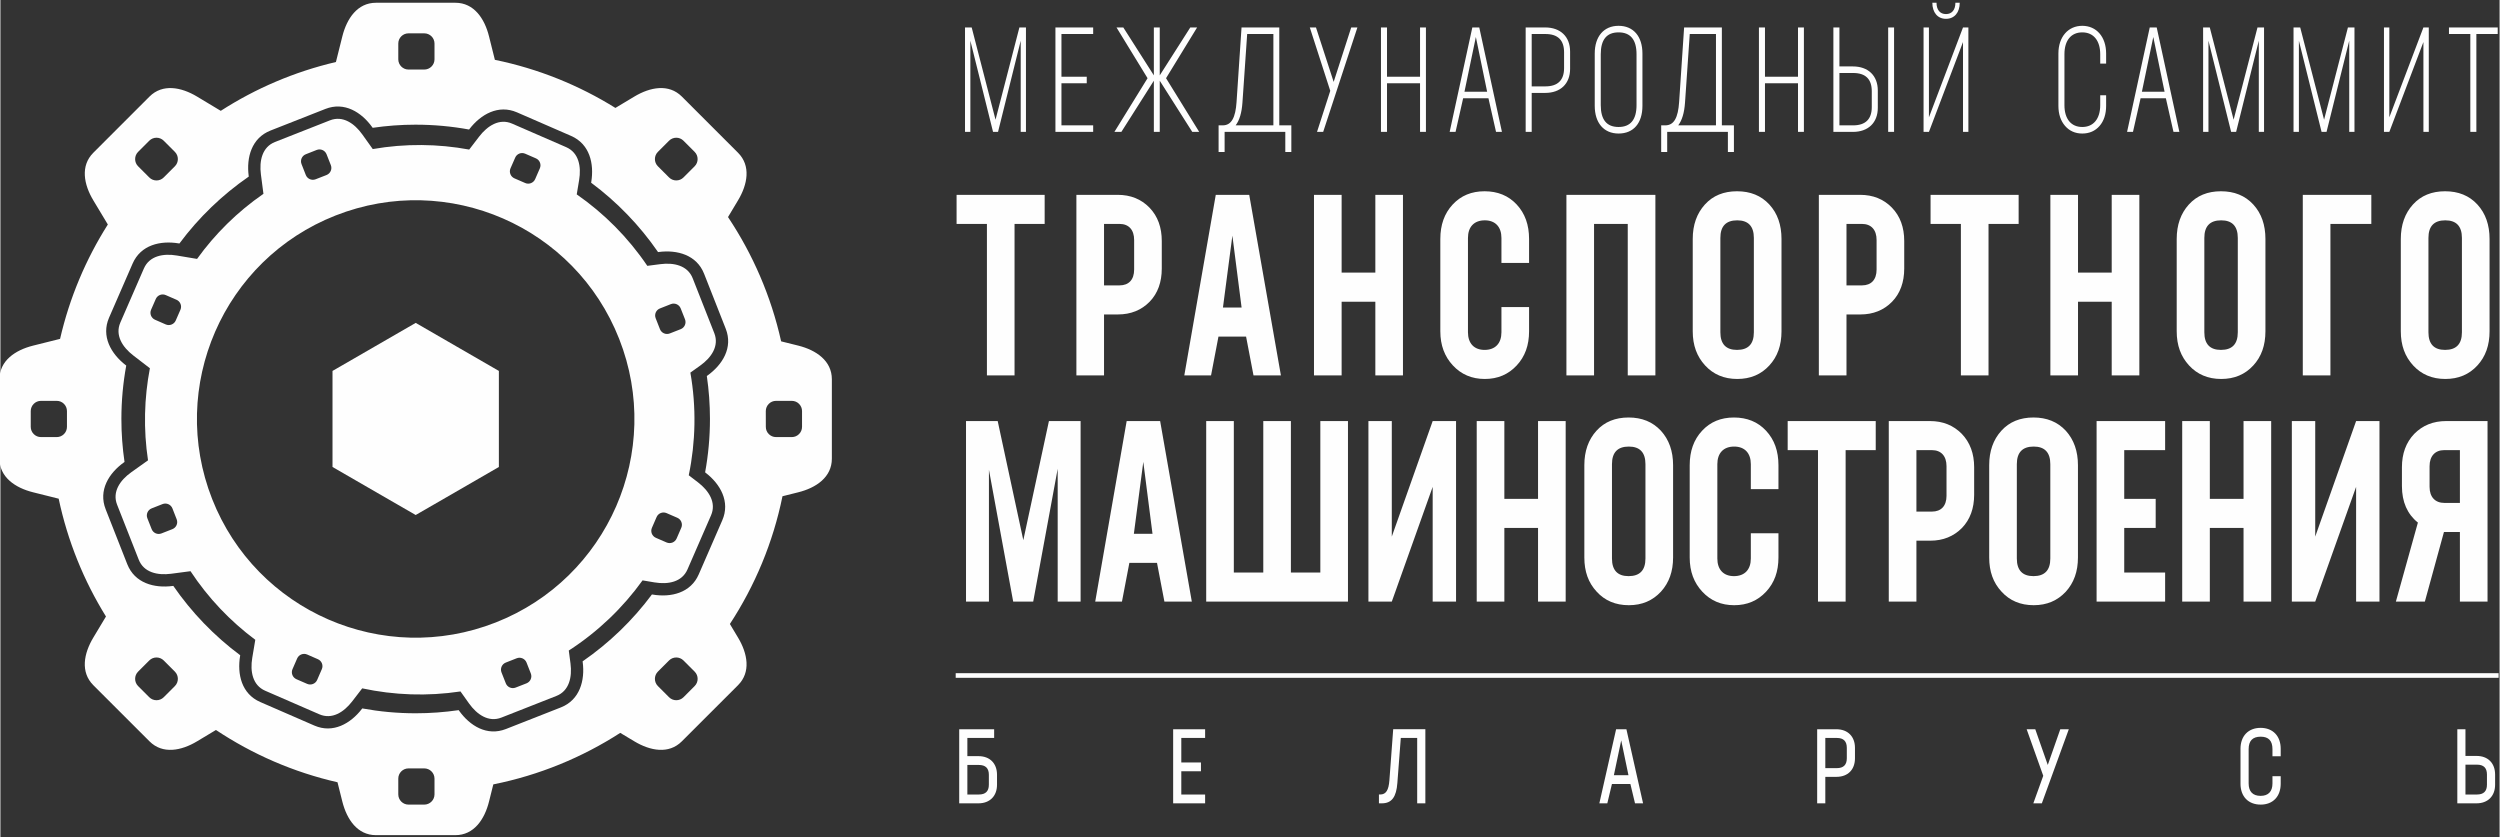 <?xml version="1.0" encoding="UTF-8"?> <svg xmlns="http://www.w3.org/2000/svg" xmlns:xlink="http://www.w3.org/1999/xlink" xmlns:xodm="http://www.corel.com/coreldraw/odm/2003" xml:space="preserve" width="2362px" height="791px" version="1.1" style="shape-rendering:geometricPrecision; text-rendering:geometricPrecision; image-rendering:optimizeQuality; fill-rule:evenodd; clip-rule:evenodd" viewBox="0 0 2362 791.27"><rect x="0" y="0" width="2362" height="791.27" fill="#333333" stroke="none"/> <defs> <style type="text/css"> .fil0 {fill:#FEFEFE} .fil1 {fill:#FEFEFE;fill-rule:nonzero} </style> </defs> <g id="Слой_x0020_1">  <g id="_2069141884256"> <path class="fil0" d="M467.31 56.55c41.06,8.41 79.5,24.03 113.92,45.46l17.87 -10.72c14.99,-9 32.58,-12.37 44.95,0l53.08 53.08c12.37,12.37 9.01,30 0,44.99l-9.47 15.8c23.46,35.18 40.73,74.86 50.21,117.46l16.15 4.02c16.94,4.24 31.79,14.31 31.79,31.82l0 75.04c0,17.5 -14.85,27.57 -31.79,31.79l-14.88 3.72c-8.91,43.78 -26.07,84.61 -49.71,120.74l7.7 12.85c9.01,14.99 12.37,32.59 0,44.99l-53.08 53.04c-12.37,12.41 -29.96,9.01 -44.95,0l-13.3 -7.97c-35.98,23.2 -76.51,39.97 -119.96,48.68l-4.05 16.19c-4.22,16.94 -14.29,31.79 -31.79,31.79l-75.08 0c-17.5,0 -27.54,-14.85 -31.79,-31.79l-4.55 -18.19c-41.63,-9.51 -80.41,-26.48 -114.89,-49.42l-17.83 10.71c-15,9.01 -32.63,12.41 -44.99,0l-53.08 -53.04c-12.37,-12.4 -9,-30 0,-44.99l11.96 -19.93c-20.91,-33.71 -36.23,-71.26 -44.7,-111.35l-24.12 -6.03c-16.98,-4.22 -31.83,-14.29 -31.83,-31.79l0 -75.04c0,-17.51 14.85,-27.58 31.83,-31.82l25.44 -6.36c8.95,-38.91 24.39,-75.33 45.14,-108.1l-13.72 -22.82c-9.01,-14.99 -12.37,-32.62 0,-44.99l53.08 -53.08c12.36,-12.37 29.99,-9 44.99,0l22.38 13.46c32.9,-21.17 69.6,-36.95 108.84,-46.14l6.05 -24.18c4.25,-16.97 14.29,-31.82 31.79,-31.82l75.07 0c17.51,0 27.58,14.85 31.8,31.82l5.52 22.12 0 0 0 0zm-74.83 61.28c-13.81,0 -27.39,1.03 -40.65,2.96l-0.32 -0.43c-10.28,-14.42 -26.5,-24.43 -44.35,-17.41l-51.9 20.43c-17.86,7.04 -22.9,25.38 -20.61,42.95l0.07 0.55c-25.16,17.36 -47.34,38.75 -65.56,63.25l-0.54 -0.08c-17.48,-2.94 -36.02,1.46 -43.69,19.07l-22.26 51.12c-7.63,17.56 1.83,34.15 15.82,44.93l0.42 0.32c-3,16.37 -4.58,33.25 -4.58,50.49 0,13.8 1.01,27.36 2.96,40.62l-0.43 0.31c-14.42,10.27 -24.43,26.51 -17.42,44.36l20.43 51.93c7.03,17.86 25.4,22.92 42.98,20.6l0.54 -0.07c17.35,25.16 38.74,47.33 63.23,65.55l-0.08 0.52c-2.94,17.48 1.42,36.03 19.04,43.69l51.16 22.26c17.55,7.63 34.16,-1.79 44.92,-15.78l0.32 -0.43c16.38,3.01 33.25,4.59 50.5,4.59 13.8,0 27.36,-1.03 40.62,-2.96l0.3 0.42c10.27,14.44 26.51,24.44 44.36,17.41l51.93 -20.42c17.85,-7.02 22.93,-25.41 20.61,-42.97l-0.08 -0.55c25.16,-17.37 47.32,-38.74 65.53,-63.23l0.53 0.08c17.48,2.96 36.05,-1.47 43.71,-19.06l22.26 -51.13c7.64,-17.55 -1.78,-34.23 -15.82,-44.97l-0.41 -0.33c3,-16.36 4.57,-33.22 4.57,-50.44 0,-13.8 -1.02,-27.37 -2.96,-40.63l0.47 -0.33c14.41,-10.29 24.43,-26.51 17.4,-44.36l-20.43 -51.9c-7.02,-17.85 -25.39,-22.89 -42.94,-20.6l-0.58 0.08c-17.36,-25.18 -38.75,-47.35 -63.26,-65.57l0.1 -0.56c2.89,-17.47 -1.45,-36.01 -19.05,-43.67l-51.13 -22.26c-17.55,-7.64 -34.21,1.81 -44.97,15.83l-0.3 0.4c-16.37,-3 -33.23,-4.58 -50.46,-4.58zm-6.83 -86.32l14.94 0c5.32,0 9.66,4.31 9.66,9.63l0 14.93c0,5.32 -4.34,9.66 -9.66,9.66l-14.94 0c-5.28,0 -9.62,-4.34 -9.62,-9.66l0 -14.93c0,-5.32 4.34,-9.63 9.62,-9.63zm270.48 616.9l-10.54 10.57c-3.78,3.75 -9.89,3.75 -13.64,0l-10.57 -10.57c-3.75,-3.74 -3.75,-9.89 0,-13.64l10.57 -10.57c3.75,-3.74 9.86,-3.74 13.64,0.04l10.54 10.53c3.77,3.75 3.77,9.89 0,13.64l0 0 0 0zm-491.23 -491.26l-10.57 10.57c-3.75,3.78 -9.89,3.78 -13.64,0l-10.57 -10.57c-3.74,-3.71 -3.74,-9.86 0,-13.6l10.57 -10.57c3.75,-3.75 9.89,-3.75 13.64,0l10.57 10.57c3.74,3.74 3.74,9.89 0,13.6zm592.72 231.36l0 14.94c0,5.31 -4.34,9.65 -9.66,9.65l-14.93 0c-5.32,0 -9.66,-4.34 -9.63,-9.65l-0.03 -14.94c0,-5.31 4.34,-9.65 9.66,-9.65l14.93 0c5.32,0 9.66,4.34 9.66,9.65zm-694.74 0l0 14.94c0,5.31 -4.34,9.65 -9.63,9.65l-14.95 0c-5.31,0 -9.65,-4.34 -9.65,-9.65l0 -14.94c0,-5.31 4.34,-9.65 9.63,-9.65l14.97 0c5.29,0 9.63,4.34 9.63,9.65zm582.68 -255.53l10.57 10.57c3.74,3.74 3.74,9.89 0,13.6l-10.57 10.57c-3.75,3.75 -9.86,3.75 -13.61,0l-10.57 -10.57c-3.75,-3.71 -3.75,-9.86 0,-13.6l10.57 -10.57c3.75,-3.75 9.86,-3.75 13.61,0zm-491.23 491.23l10.57 10.57c3.74,3.74 3.74,9.89 0,13.63l-10.57 10.57c-3.75,3.75 -9.89,3.75 -13.64,0l-10.57 -10.57c-3.74,-3.74 -3.74,-9.89 0,-13.63l10.57 -10.57c3.75,-3.75 9.89,-3.75 13.64,0zm231.32 102.02l14.94 0c5.32,0 9.66,4.34 9.66,9.63l0 14.93c0,5.32 -4.34,9.66 -9.66,9.66l-14.94 0c-5.28,0 -9.62,-4.34 -9.62,-9.66l0 -14.93c0,-5.29 4.34,-9.63 9.62,-9.63z"></path> <path class="fil0" d="M351.88 140.89c30.71,-5.35 61.53,-4.99 91.17,0.47l9.41 -12.28c7.91,-10.3 19.19,-17.45 31.11,-12.25l51.14 22.26c11.93,5.2 14.38,18.3 12.22,31.12l-2.25 13.52c25.81,17.91 48.54,40.68 66.7,67.53l12.25 -1.59c12.87,-1.68 25.88,1.24 30.64,13.34l20.43 51.9c4.75,12.11 -2.78,23.12 -13.35,30.64l-9.27 6.62c5.73,32.71 5,65.6 -1.53,97.03l8.82 6.76c10.31,7.94 17.43,19.19 12.23,31.12l-22.27 51.13c-5.19,11.93 -18.3,14.38 -31.11,12.25l-11.33 -1.92c-18.57,25.83 -42.04,48.44 -69.73,66.31l1.62 12.28c1.66,12.87 -1.24,25.89 -13.35,30.64l-51.92 20.43c-12.11,4.75 -23.08,-2.77 -30.64,-13.34l-8.06 -11.34c-31.39,4.72 -62.82,3.54 -92.9,-2.93l-9.45 12.29c-7.92,10.3 -19.16,17.42 -31.09,12.22l-51.16 -22.26c-11.92,-5.19 -14.37,-18.27 -12.21,-31.12l2.86 -17.02c-23.65,-17.63 -44.46,-39.42 -61.23,-64.84l-18.3 2.42c-12.91,1.69 -25.9,-1.23 -30.64,-13.34l-20.43 -51.92c-4.76,-12.08 2.74,-23.09 13.34,-30.64l15.88 -11.31c-4.43,-29.34 -3.63,-58.75 1.77,-87.03l-15.68 -12.07c-10.3,-7.92 -17.44,-19.17 -12.25,-31.1l22.26 -51.12c5.2,-11.93 18.31,-14.41 31.12,-12.25l19.13 3.21c17.01,-23.61 38.08,-44.49 62.74,-61.51l-2.4 -18.37c-1.68,-12.9 1.24,-25.89 13.34,-30.64l51.9 -20.43c12.1,-4.76 23.09,2.78 30.64,13.35l9.83 13.78 0 0 0 0zm-35.07 62.75c-106.25,41.78 -158.47,161.79 -116.7,268 41.81,106.22 161.78,158.47 268.02,116.66 106.23,-41.76 158.48,-161.77 116.67,-267.99 -41.8,-106.24 -161.77,-158.46 -267.99,-116.67l0 0zm-28.19 -57.85l10.33 -4.08c3.66,-1.44 7.82,0.39 9.27,4.05l4.07 10.33c1.45,3.66 -0.38,7.86 -4.05,9.31l-10.32 4.03c-3.67,1.45 -7.85,-0.35 -9.3,-4.03l-4.05 -10.34c-1.44,-3.67 0.35,-7.83 4.05,-9.27l0 0 0 0zm354.87 353.01l-4.42 10.19c-1.6,3.63 -5.82,5.28 -9.45,3.71l-10.19 -4.42c-3.6,-1.6 -5.28,-5.81 -3.69,-9.44l4.43 -10.2c1.57,-3.6 5.81,-5.25 9.41,-3.68l10.19 4.42c3.61,1.57 5.29,5.82 3.72,9.42l0 0zm-473.36 -206.05l-4.44 10.18c-1.56,3.6 -5.81,5.28 -9.41,3.72l-10.18 -4.46c-3.61,-1.56 -5.29,-5.78 -3.73,-9.42l4.46 -10.19c1.56,-3.6 5.82,-5.28 9.42,-3.68l10.18 4.43c3.6,1.56 5.29,5.81 3.7,9.42l0 0zm472.8 -1.27l4.08 10.32c1.44,3.67 -0.39,7.86 -4.05,9.3l-10.33 4.05c-3.66,1.45 -7.86,-0.35 -9.3,-4.05l-4.05 -10.33c-1.45,-3.66 0.36,-7.82 4.05,-9.26l10.33 -4.08c3.66,-1.44 7.83,0.38 9.27,4.05l0 0 0 0zm-480.39 188.99l4.04 10.33c1.45,3.69 -0.36,7.86 -4.04,9.3l-10.34 4.05c-3.66,1.47 -7.83,-0.36 -9.27,-4.05l-4.07 -10.3c-1.44,-3.69 0.38,-7.86 4.04,-9.31l10.33 -4.07c3.67,-1.45 7.86,0.39 9.31,4.05l0 0 0 0zm333.41 -335.21l10.18 4.42c3.6,1.57 5.28,5.82 3.69,9.42l-4.43 10.19c-1.56,3.6 -5.81,5.29 -9.41,3.69l-10.2 -4.43c-3.59,-1.57 -5.28,-5.82 -3.71,-9.42l4.46 -10.18c1.56,-3.61 5.81,-5.29 9.42,-3.69zm-206.06 473.33l10.15 4.44c3.63,1.56 5.32,5.81 3.72,9.41l-4.42 10.19c-1.57,3.63 -5.82,5.28 -9.43,3.72l-10.18 -4.43c-3.6,-1.59 -5.28,-5.82 -3.71,-9.45l4.42 -10.15c1.59,-3.63 5.82,-5.29 9.45,-3.73l0 0 0 0zm187.73 7.62l10.33 -4.07c3.66,-1.45 7.85,0.39 9.29,4.05l4.05 10.33c1.45,3.66 -0.38,7.85 -4.05,9.3l-10.33 4.04c-3.66,1.44 -7.85,-0.38 -9.27,-4.04l-4.07 -10.33c-1.45,-3.67 0.39,-7.86 4.05,-9.28l0 0 0 0z"></path> <polygon class="fil0" points="392.48,305.17 431.79,327.88 471.09,350.57 471.09,395.98 471.09,441.35 431.79,464.06 392.48,486.75 353.15,464.06 313.86,441.35 313.86,395.98 313.86,350.57 353.15,327.88 "></polygon> <g> <path class="fil1" d="M963.05 25.95l-22.55 87.19 -22.54 -87.19 -6.31 0 0 98.71 5.06 0 0 -86.19 21.43 86.19 4.71 0 21.44 -86.19 0 86.19 4.96 0 0 -98.71 -6.2 0 0 0zm69.73 0l-35.67 0 0 98.71 35.67 0 0 -6.18 -29.98 0 0 -39.8 23.91 0 0 -6.18 -23.91 0 0 -40.35 29.98 0 0 -6.2zm68.87 47.96l29.36 -47.96 -6.44 0 -28.87 45.28 0 -45.28 -5.57 0 0 45.28 -28.86 -45.28 -6.44 0 29.35 47.96 -31.33 50.75 6.57 0 30.71 -48.37 0 48.37 5.57 0 0 -48.37 30.73 48.37 6.56 0 -31.34 -50.75 0 0zm107.03 44.57l0 -92.53 -35.68 0 -4.71 70.45c-0.98,14.71 -4.77,22.08 -13.12,22.08l-3.85 0 0 25.17 5.69 0 0 -18.99 57.36 0 0 18.99 5.7 0 0 -25.17 -11.39 0 0 0zm-41.26 0c3.6,-4.64 5.77,-11.82 6.44,-21.53l4.47 -64.8 24.77 0 0 86.33 -35.68 0zm92.66 -41.06l-16.72 -51.47 -5.83 0 19.33 59.91 -12.52 38.8 5.82 0 32.35 -98.71 -5.84 0 -16.59 51.47 0 0zm81.63 -4.92l-31.22 0 0 -46.55 -5.71 0 0 98.71 5.71 0 0 -45.98 31.22 0 0 45.98 5.57 0 0 -98.71 -5.57 0 0 46.55zm77.4 52.16l-21.42 -98.71 -6.56 0 -21.43 98.71 5.58 0 7.17 -31.78 23.92 0 7.17 31.78 5.57 0 0 0zm-13.99 -37.97l-21.42 0 10.77 -51.73 10.65 51.73zm36.42 -60.74l0 98.71 5.7 0 0 -36.84 12.75 0c14.37,0 23.54,-8.57 23.54,-22.77l0 -16.31c0,-14.21 -9.24,-22.79 -23.54,-22.79l-18.45 0 0 0zm36.3 38.4c0,11.37 -5.9,17.29 -17.6,17.29l-13 0 0 -49.49 13 0c11.77,0 17.6,5.83 17.6,17.29l0 14.91zm51.52 61.86c14.25,0 22.54,-9.99 22.54,-26.15l0 -49.49c0,-16.18 -8.55,-26.17 -22.54,-26.17 -13.99,0 -22.54,10.07 -22.54,26.17l0 49.49c0,16.1 8.55,26.15 22.54,26.15zm0 -6.19c-11.28,0 -16.85,-6.88 -16.85,-20.66l0 -48.09c0,-13.79 5.57,-20.67 16.85,-20.67 11.28,0 16.96,6.96 16.96,20.67l0 48.09c0,13.69 -5.68,20.66 -16.96,20.66zm97.61 -1.54l0 -92.53 -35.68 0 -4.71 70.45c-0.98,14.71 -4.77,22.08 -13.12,22.08l-3.84 0 0 25.17 5.68 0 0 -18.99 57.36 0 0 18.99 5.7 0 0 -25.17 -11.39 0 0 0zm-41.26 0c3.6,-4.64 5.77,-11.82 6.44,-21.53l4.47 -64.8 24.78 0 0 86.33 -35.69 0zm113.22 -45.98l-31.21 0 0 -46.55 -5.71 0 0 98.71 5.71 0 0 -45.98 31.21 0 0 45.98 5.58 0 0 -98.71 -5.58 0 0 46.55zm39.15 -9.71l0 -36.84 -5.71 0 0 98.71 18.46 0c14.36,0 23.53,-8.58 23.53,-22.77l0 -16.31c0,-14.2 -9.23,-22.79 -23.53,-22.79l-12.75 0 0 0zm46.07 61.87l5.58 0 0 -98.71 -5.58 0 0 98.71zm-15.49 -23.47c0,11.37 -5.88,17.29 -17.59,17.29l-12.99 0 0 -49.49 12.99 0c11.77,0 17.59,5.83 17.59,17.29l0 14.91zm70.12 -83.39c8.04,0 13.01,-6.05 13.01,-15.19l-4.1 0c0,6.75 -3.34,10.69 -8.91,10.69 -5.58,0 -8.93,-3.94 -8.93,-10.69l-3.95 0c0,9.14 4.95,15.19 12.88,15.19zm-16.1 93.08l0 -84.93 -5.08 0 0 98.71 5.08 0 32.2 -84.93 0 84.93 5.08 0 0 -98.71 -5.08 0 -32.2 84.93zm161.27 8.16c4.05,-4.68 6.2,-11.1 6.2,-18.98l0 -9.99 -5.58 0 0 9.29c0,12.99 -6.44,20.66 -16.96,20.66 -10.55,0 -16.86,-7.59 -16.86,-20.66l0 -48.09c0,-13.07 6.31,-20.67 16.86,-20.67 10.52,0 16.96,7.66 16.96,20.67l0 8.86 5.58 0 0 -9.56c0,-15.76 -9.17,-26.17 -22.54,-26.17 -13.39,0 -22.56,10.48 -22.56,26.17l0 49.49c0,7.8 2.17,14.2 6.33,18.98 4.08,4.7 9.52,7.17 16.23,7.17 6.68,0 12.24,-2.43 16.34,-7.17l0 0zm75.43 5.62l-21.43 -98.71 -6.57 0 -21.43 98.71 5.58 0 7.19 -31.78 23.9 0 7.19 31.78 5.57 0zm-13.99 -37.97l-21.43 0 10.77 -51.73 10.66 51.73zm87.82 -60.74l-22.56 87.19 -22.53 -87.19 -6.31 0 0 98.71 5.06 0 0 -86.19 21.43 86.19 4.71 0 21.44 -86.19 0 86.19 4.95 0 0 -98.71 -6.19 0 0 0zm85.47 0l-22.54 87.19 -22.56 -87.19 -6.31 0 0 98.71 5.07 0 0 -86.19 21.44 86.19 4.69 0 21.45 -86.19 0 86.19 4.95 0 0 -98.71 -6.19 0 0 0zm39.13 84.93l0 -84.93 -5.07 0 0 98.71 5.07 0 32.21 -84.93 0 84.93 5.08 0 0 -98.71 -5.08 0 -32.21 84.93zm56.37 -84.93l0 6.2 20.18 0 0 92.51 5.71 0 0 -92.51 20.18 0 0 -6.2 -46.07 0zm-1410.49 158.2l0 27.48 28.67 0 0 143.18 26.11 0 0 -143.18 28.46 0 0 -27.48 -83.24 0zm113.23 0l0 170.66 26.12 0 0 -57.62 13.18 0c12.09,0 22.13,-4.05 29.94,-12.04 7.7,-7.91 11.46,-18.57 11.46,-31.34l0 -26.03c0,-12.78 -3.76,-23.44 -11.67,-31.58 -7.8,-8.01 -17.85,-12.05 -29.95,-12.05l-39.08 0 0 0zm54.58 70.61c0,9.64 -5.1,14.96 -13.8,14.96l-14.66 0 0 -58.09 14.66 0c8.7,0 13.8,5.54 13.8,15.18l0 27.95zm138.71 100.05l-29.94 -170.66 -31.63 0 -29.73 170.66 25.27 0 7 -36.65 26.12 0 7.01 36.65 25.9 0 0 0zm-54.78 -64.12l8.92 -67.98 8.71 67.98 -17.63 0 0 0zm144.03 -33.04l-31.86 0 0 -73.5 -26.12 0 0 170.66 26.12 0 0 -69.66 31.86 0 0 69.66 26.11 0 0 -170.66 -26.11 0 0 73.5zm133.61 87.74c7.86,-8.43 11.69,-19.04 11.69,-32.3l0 -22.89 -26.12 0 0 23.86c0,10.36 -5.74,16.64 -15.93,16.64 -9.98,0 -15.71,-6.28 -15.71,-16.64l0 -89.18c0,-10.36 5.74,-16.64 15.92,-16.64 9.98,0 15.72,6.28 15.72,16.64l0 23.62 26.12 0 0 -22.65c0,-13.26 -3.82,-24.11 -11.69,-32.55 -7.84,-8.43 -18.04,-12.53 -30.37,-12.53 -12.3,0 -22.29,4.1 -30.15,12.53 -7.85,8.44 -11.67,19.29 -11.67,32.55l0 87.24c0,13.26 4.04,23.87 11.88,32.3 7.86,8.45 17.85,12.78 30.16,12.78 12.32,0 22.31,-4.34 30.15,-12.78zm46.98 -161.24l0 170.66 26.12 0 0 -143.18 31.85 0 0 143.18 26.12 0 0 -170.66 -84.09 0 0 0zm161.45 174.02c12.52,0 22.55,-4.28 30.35,-12.78 7.72,-8.37 11.48,-19.04 11.48,-32.3l0 -87.24c0,-13.26 -3.76,-24.16 -11.48,-32.55 -7.8,-8.48 -18.04,-12.53 -30.56,-12.53 -12.54,0 -22.74,4.1 -30.37,12.53 -7.65,8.44 -11.48,19.29 -11.48,32.55l0 87.24c0,13.26 3.89,23.82 11.69,32.3 7.7,8.39 17.83,12.78 30.37,12.78zm-0.21 -27.47c-10.42,0 -15.73,-5.54 -15.73,-16.64l0 -89.18c0,-11.1 5.31,-16.64 15.94,-16.64 10.39,0 15.71,5.56 15.71,16.64l0 89.18c0,11.08 -5.32,16.64 -15.92,16.64zm77.34 -146.55l0 170.66 26.12 0 0 -57.62 13.16 0c12.11,0 22.14,-4.05 29.94,-12.04 7.7,-7.91 11.47,-18.57 11.47,-31.34l0 -26.03c0,-12.78 -3.76,-23.44 -11.68,-31.58 -7.8,-8.01 -17.84,-12.05 -29.95,-12.05l-39.06 0 0 0zm54.57 70.61c0,9.64 -5.1,14.96 -13.81,14.96l-14.64 0 0 -58.09 14.64 0c8.71,0 13.81,5.54 13.81,15.18l0 27.95zm51.02 -70.61l0 27.48 28.66 0 0 143.18 26.12 0 0 -143.18 28.46 0 0 -27.48 -83.24 0zm171.2 73.5l-31.85 0 0 -73.5 -26.12 0 0 170.66 26.12 0 0 -69.66 31.85 0 0 69.66 26.12 0 0 -170.66 -26.12 0 0 73.5zm103.47 100.52c12.52,0 22.57,-4.28 30.36,-12.78 7.7,-8.37 11.46,-19.04 11.46,-32.3l0 -87.24c0,-13.26 -3.76,-24.16 -11.46,-32.55 -7.79,-8.48 -18.06,-12.53 -30.58,-12.53 -12.53,0 -22.72,4.1 -30.36,12.53 -7.64,8.44 -11.46,19.29 -11.46,32.55l0 87.24c0,13.26 3.87,23.82 11.67,32.3 7.7,8.39 17.83,12.78 30.37,12.78zm-0.22 -27.47c-10.41,0 -15.7,-5.54 -15.7,-16.64l0 -89.18c0,-11.1 5.29,-16.64 15.92,-16.64 10.41,0 15.7,5.56 15.7,16.64l0 89.18c0,11.08 -5.29,16.64 -15.92,16.64zm77.35 -146.55l0 170.66 26.12 0 0 -143.18 38.65 0 0 -27.48 -64.77 0zm134.68 174.02c12.53,0 22.57,-4.28 30.36,-12.78 7.7,-8.37 11.48,-19.04 11.48,-32.3l0 -87.24c0,-13.26 -3.78,-24.16 -11.48,-32.55 -7.79,-8.48 -18.04,-12.53 -30.58,-12.53 -12.52,0 -22.72,4.1 -30.36,12.53 -7.64,8.44 -11.46,19.29 -11.46,32.55l0 87.24c0,13.26 3.87,23.82 11.67,32.3 7.71,8.39 17.85,12.78 30.37,12.78zm-0.22 -27.47c-10.39,0 -15.7,-5.54 -15.7,-16.64l0 -89.18c0,-11.1 5.31,-16.64 15.92,-16.64 10.41,0 15.72,5.56 15.72,16.64l0 89.18c0,11.08 -5.31,16.64 -15.94,16.64zm-1319.51 67.26l-24.21 112.56 -24.21 -112.56 -29.94 0 0 170.65 21.66 0 0 -124.61 22.93 124.61 18.91 0 23.14 -125.58 0 125.58 21.66 0 0 -170.65 -29.94 0 0 0zm135.05 170.65l-29.94 -170.65 -31.64 0 -29.72 170.65 25.27 0 7 -36.63 26.12 0 7.01 36.63 25.9 0zm-54.78 -64.1l8.92 -67.98 8.7 67.98 -17.62 0zm176.24 36.63l-27.82 0 0 -143.18 -26.1 0 0 143.18 -27.84 0 0 -143.18 -26.11 0 0 170.65 133.99 0 0 -170.65 -26.12 0 0 143.18zm67.54 -33.99l0 -109.19 -22.09 0 0 170.65 22.09 0 38.64 -108.46 0 108.46 22.09 0 0 -170.65 -22.09 0 -38.64 109.19zm138.22 -35.68l-31.84 0 0 -73.51 -26.12 0 0 170.65 26.12 0 0 -69.66 31.84 0 0 69.66 26.12 0 0 -170.65 -26.12 0 0 73.51zm85.8 100.52c12.53,0 22.5,-4.34 30.36,-12.78 7.65,-8.43 11.48,-19.04 11.48,-32.3l0 -87.26c0,-13.25 -3.83,-24.09 -11.48,-32.52 -7.86,-8.46 -18.04,-12.54 -30.58,-12.54 -12.52,0 -22.72,4.08 -30.37,12.54 -7.63,8.43 -11.45,19.27 -11.45,32.52l0 87.26c0,13.26 3.82,23.87 11.67,32.3 7.65,8.44 17.84,12.78 30.37,12.78zm-0.22 -27.47c-10.39,0 -15.7,-5.56 -15.7,-16.64l0 -89.18c0,-11.1 5.31,-16.64 15.92,-16.64 10.41,0 15.72,5.54 15.72,16.64l0 89.18c0,11.08 -5.31,16.64 -15.94,16.64zm129.96 14.69c7.86,-8.43 11.68,-19.04 11.68,-32.3l0 -22.89 -26.11 0 0 23.86c0,10.36 -5.74,16.64 -15.94,16.64 -9.97,0 -15.71,-6.28 -15.71,-16.64l0 -89.18c0,-10.38 5.74,-16.64 15.92,-16.64 9.99,0 15.73,6.26 15.73,16.64l0 23.62 26.11 0 0 -22.67c0,-13.25 -3.82,-24.09 -11.68,-32.53 -7.85,-8.45 -18.05,-12.53 -30.37,-12.53 -12.31,0 -22.29,4.08 -30.14,12.53 -7.86,8.44 -11.69,19.28 -11.69,32.53l0 87.26c0,13.26 4.04,23.87 11.9,32.3 7.85,8.44 17.83,12.78 30.14,12.78 12.33,0 22.31,-4.34 30.16,-12.78l0 0zm20.4 -161.25l0 27.47 28.65 0 0 143.18 26.12 0 0 -143.18 28.45 0 0 -27.47 -83.22 0 0 0zm95.55 0l0 170.65 26.12 0 0 -57.6 13.15 0c12.11,0 22.1,-4.1 29.95,-12.06 7.65,-7.94 11.47,-18.55 11.47,-31.33l0 -26.04c0,-12.76 -3.82,-23.37 -11.69,-31.56 -7.84,-7.96 -17.83,-12.06 -29.94,-12.06l-39.06 0zm54.57 70.62c0,9.64 -5.1,14.94 -13.81,14.94l-14.64 0 0 -58.09 14.64 0c8.71,0 13.81,5.56 13.81,15.19l0 27.96zm82.39 103.41c12.52,0 22.51,-4.34 30.37,-12.78 7.64,-8.43 11.46,-19.04 11.46,-32.3l0 -87.26c0,-13.25 -3.82,-24.09 -11.46,-32.52 -7.86,-8.46 -18.06,-12.54 -30.58,-12.54 -12.54,0 -22.72,4.08 -30.37,12.54 -7.65,8.43 -11.47,19.27 -11.47,32.52l0 87.26c0,13.26 3.82,23.87 11.69,32.3 7.64,8.44 17.83,12.78 30.36,12.78zm-0.21 -27.47c-10.41,0 -15.72,-5.56 -15.72,-16.64l0 -89.18c0,-11.1 5.31,-16.64 15.93,-16.64 10.4,0 15.71,5.54 15.71,16.64l0 89.18c0,11.08 -5.31,16.64 -15.92,16.64zm124.43 -146.56l-64.77 0 0 170.65 64.77 0 0 -27.47 -38.65 0 0 -42.19 29.73 0 0 -27.48 -29.73 0 0 -46.04 38.65 0 0 -27.47 0 0zm74.11 73.51l-31.86 0 0 -73.51 -26.11 0 0 170.65 26.11 0 0 -69.66 31.86 0 0 69.66 26.12 0 0 -170.65 -26.12 0 0 73.51zm67.75 35.68l0 -109.19 -22.1 0 0 170.65 22.1 0 38.64 -108.46 0 108.46 22.08 0 0 -170.65 -22.08 0 -38.64 109.19zm123.79 -109.19c-12.32,0 -22.29,4.1 -30.15,12.06 -7.87,8.19 -11.69,18.8 -11.69,31.56l0 17.85c0,14.94 5.1,26.51 15.09,34.47l-20.81 74.71 27.39 0 18.05 -65.8 1.91 0 13.16 0 0 65.8 26.12 0 0 -170.65 -39.07 0 0 0zm-1.7 77.37c-8.71,0 -14.02,-5.54 -14.02,-15.18l0 -19.53c0,-9.63 5.31,-15.19 13.81,-15.19l14.86 0 0 49.9 -14.65 0 0 0z"></path> <polygon class="fil1" points="902.85,636.24 2361.1,636.24 2361.1,640.62 902.85,640.62 "></polygon> <path class="fil1" d="M913.87 714.65l0 -17.2 25.32 0 0 -8.23 -33.02 0 0 70.03 18.13 0c10.77,0 17.6,-6.84 17.6,-17.58l0 -9.43c0,-10.74 -6.75,-17.59 -17.52,-17.59l-10.51 0 0 0zm20.32 27.02c0,6.16 -3.16,9.23 -9.37,9.23l-10.95 0 0 -27.92 10.87 0c6.29,0 9.45,3.09 9.45,9.26l0 9.43 0 0zm204.39 -52.45l-30.21 0 0 70.03 30.21 0 0 -8.35 -22.51 0 0 -21.95 18.57 0 0 -8.35 -18.57 0 0 -23.15 22.51 0 0 -8.23zm177.76 0l-3.6 48.38c-0.7,9.13 -3.15,13.3 -8.66,13.3l-1.22 0 0 8.35 2.71 0c9.45,0 13.74,-6.06 14.71,-19.27l3.24 -42.53 15.49 0 0 61.8 7.72 0 0 -70.03 -30.39 0 0 0zm236.16 70.03l-15.75 -70.03 -9.73 0 -15.85 70.03 7.53 0 4.38 -18.29 17.43 0 4.38 18.29 7.61 0zm-13.82 -26.62l-13.77 0 6.93 -32.89 6.84 32.89zm178.36 -43.41l0 70.03 7.7 0 0 -25.04 10.51 0c10.77,0 17.52,-6.75 17.52,-17.58l0 -9.83c0,-10.73 -6.83,-17.58 -17.6,-17.58l-18.13 0 0 0zm28.02 27.41c0,6.26 -3.14,9.35 -9.45,9.35l-10.87 0 0 -28.53 10.95 0c6.23,0 9.37,3.09 9.37,9.35l0 9.83 0 0zm189.94 6.35l-11.82 -33.76 -8.14 0 15.68 44 -9.38 26.03 8.05 0 25.49 -70.03 -8.06 0 -11.82 33.76 0 0zm201.23 37.47c11.64,0 18.91,-7.75 18.91,-19.78l0 -7.05 -7.79 0 0 6.85c0,7.55 -3.86,11.72 -11.22,11.72 -7.43,0 -11.29,-4.17 -11.29,-11.72l0 -32.47c0,-7.87 3.78,-11.74 11.39,-11.74 7.44,0 11.12,3.87 11.12,11.74l0 6.75 7.79 0 0 -7.06c0,-12.02 -7.35,-19.77 -19.01,-19.77 -11.63,0 -18.99,7.75 -18.99,19.77l0 32.98c0,12.03 7.26,19.78 19.09,19.78l0 0zm193.52 -46l0 -25.23 -7.69 0 0 70.03 18.12 0c10.76,0 17.59,-6.85 17.59,-17.58l0 -9.65c0,-10.72 -6.74,-17.57 -17.51,-17.57l-10.51 0 0 0zm20.32 27.22c0,6.16 -3.15,9.23 -9.37,9.23l-10.95 0 0 -28.21 10.86 0c6.31,0 9.46,3.07 9.46,9.33l0 9.65 0 0z"></path> </g> </g> </g> </svg> 
